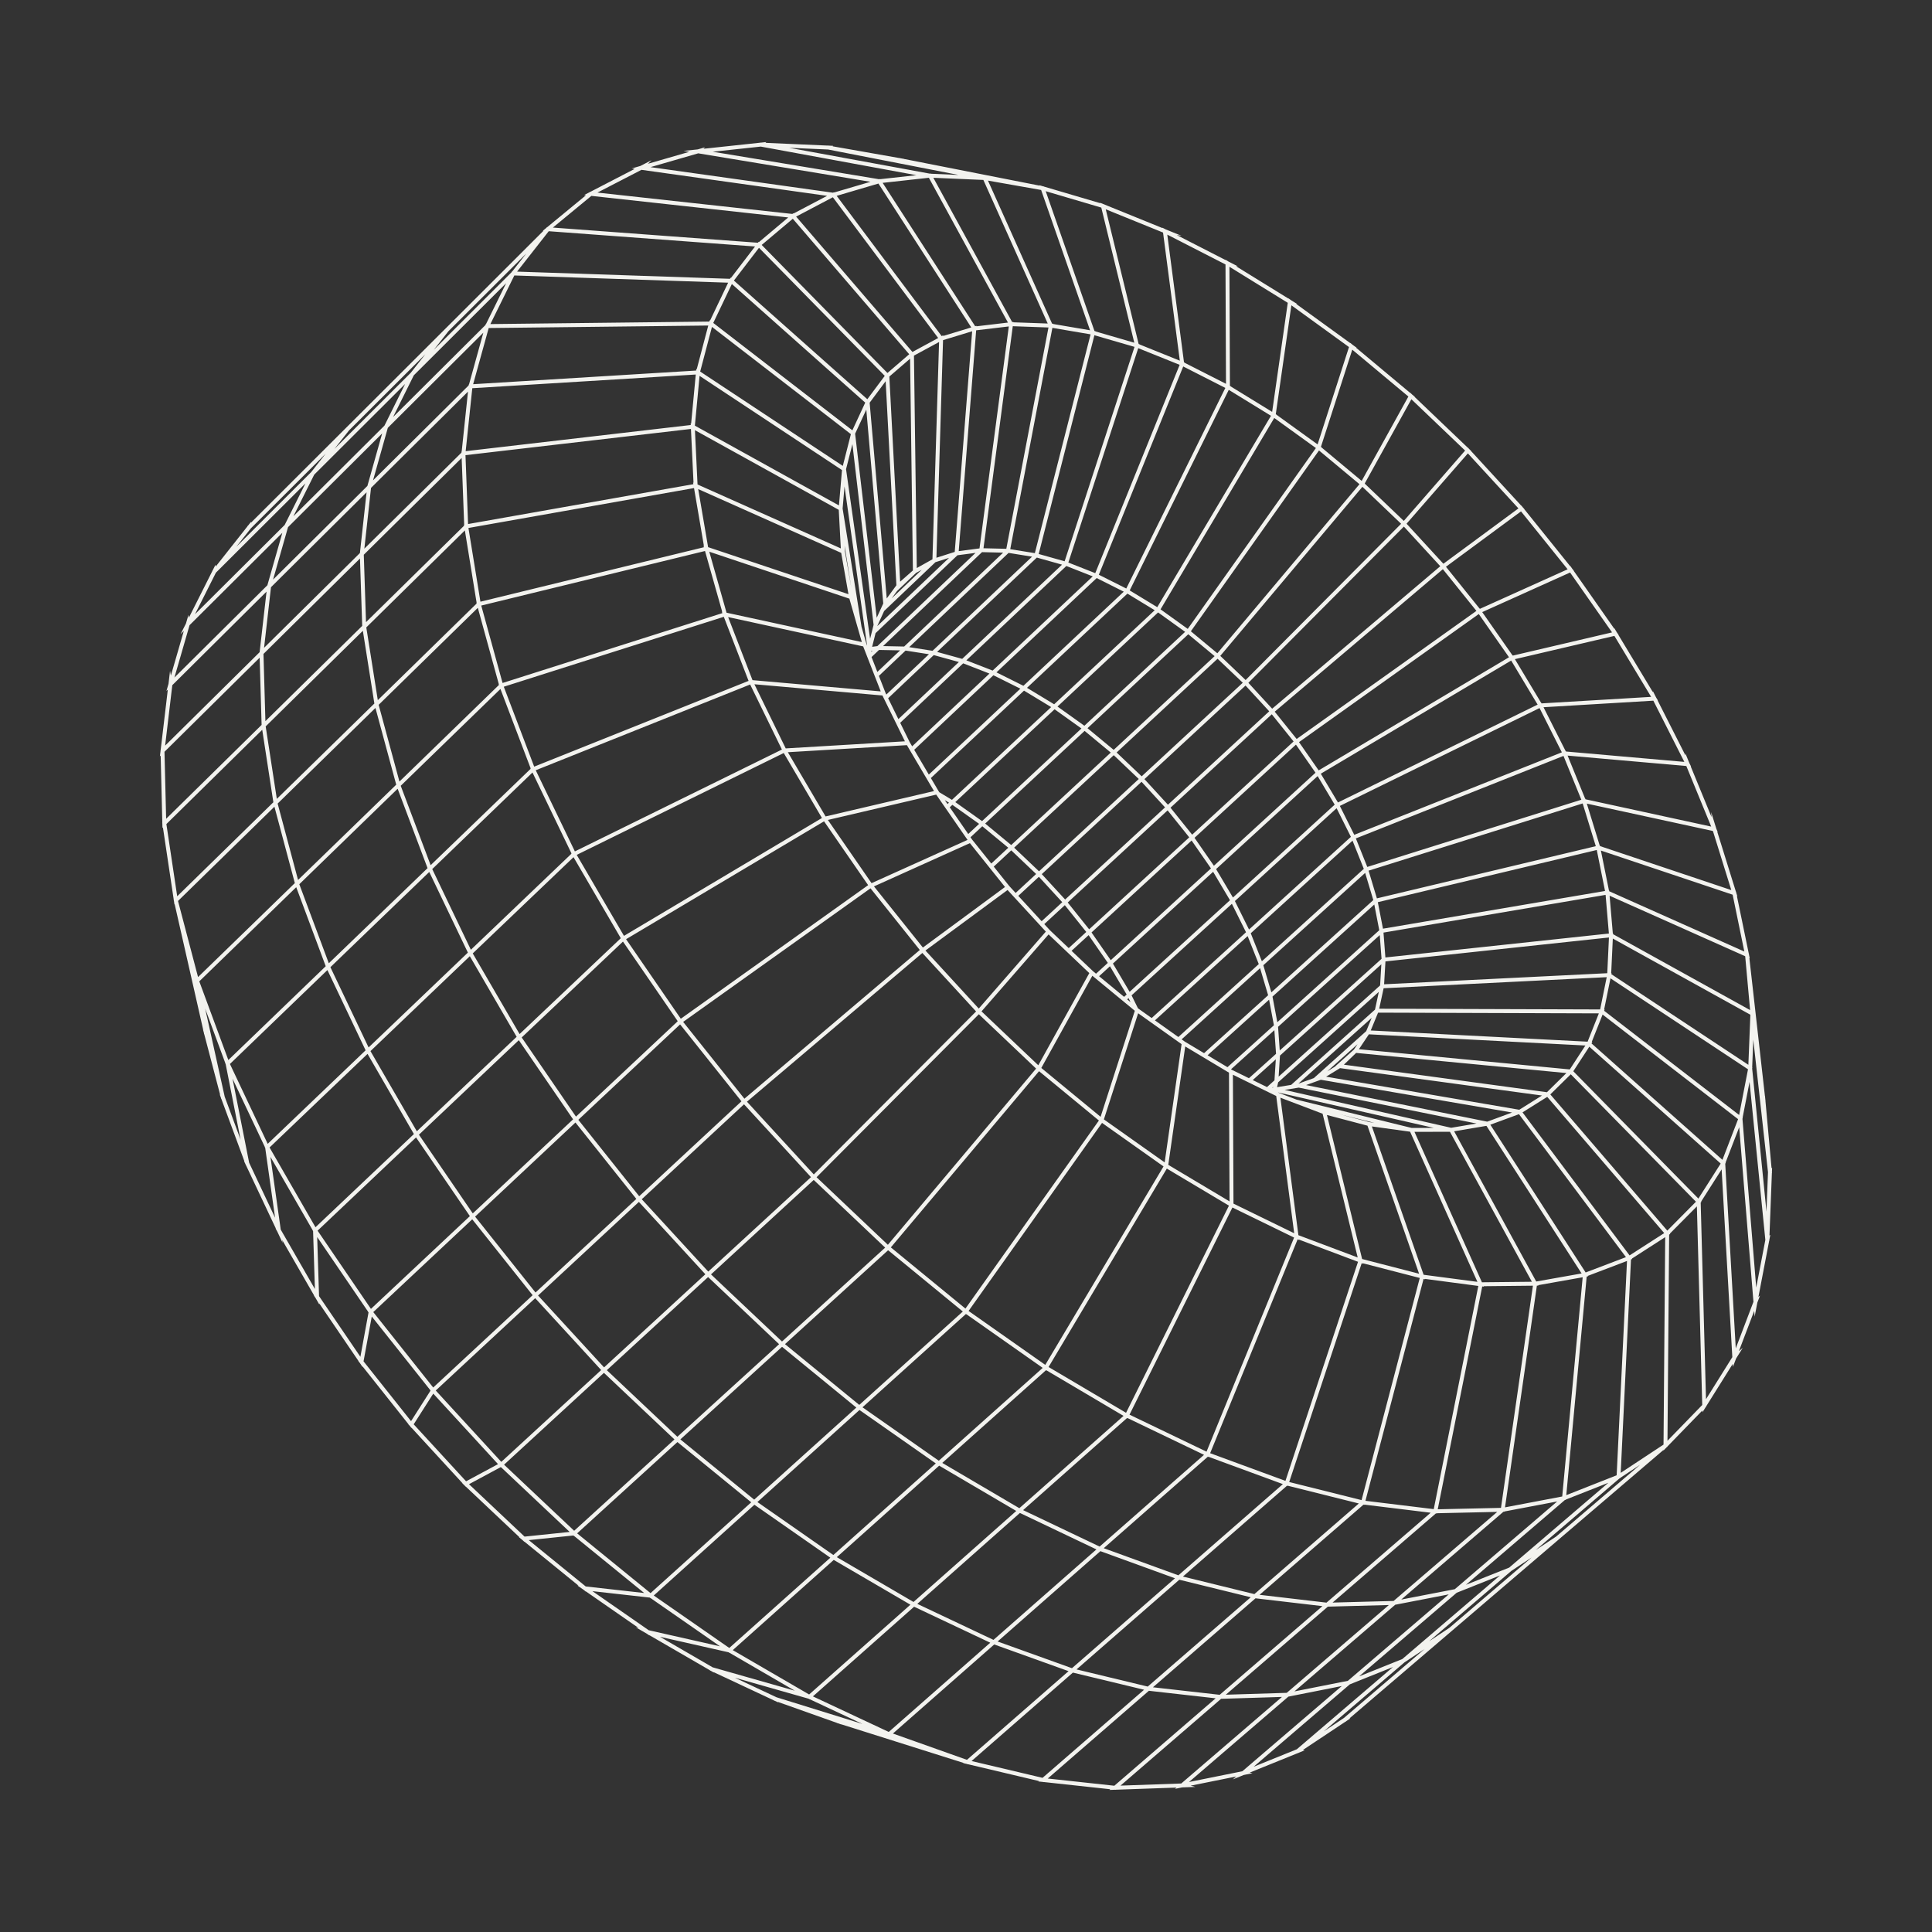 <svg width="136" height="136" viewBox="0 0 136 136" fill="none" xmlns="http://www.w3.org/2000/svg">
<rect x="0" y="0" width="136" height="136" fill="#333333" stroke="none"/>
<g clip-path="url(#clip0_12176_85754)">
<path d="M124.737 82.575L124.732 82.514L124.744 82.204L124.706 82.236L124.274 77.478L124.281 77.471L124.267 77.399L124.243 77.138L124.238 77.142L123.144 67.444L123.17 67.455L123.117 67.198L123.11 67.125L123.101 67.121L122.268 63.081L122.297 63.09L122.218 62.839L122.204 62.767L122.195 62.765L120.888 58.564L120.914 58.57L120.816 58.332L120.794 58.26L120.455 57.171L120.481 57.517L119.016 53.95L119.038 53.952L118.928 53.734L118.898 53.661L118.897 53.661L118.642 53.039L118.646 53.178L116.685 49.305L116.703 49.304L116.587 49.112L116.548 49.036L116.547 49.036L116.355 48.655L116.352 48.722L113.925 44.696L113.939 44.693L113.855 44.573L113.824 44.528L113.775 44.447L113.639 44.222L113.633 44.256L110.78 40.185L110.791 40.18L110.682 40.045L110.539 39.84L110.531 39.858L109.808 38.959L107.292 35.834L107.3 35.828L107.275 35.801L107.198 35.718L107.092 35.586L107.085 35.595L105.194 33.538L103.537 31.734L103.546 31.728L103.517 31.7L103.424 31.611L103.323 31.501L103.316 31.509L99.581 27.941L99.599 27.936L99.409 27.777L99.283 27.656L99.277 27.666L98.568 27.074L95.463 24.48L95.497 24.477L95.285 24.323L95.207 24.267L95.054 24.139L95.05 24.153L91.829 21.82L91.244 21.395L91.31 21.397L90.949 21.174L90.876 21.129L90.846 21.107L90.695 20.998L90.693 21.016L87 18.736L87.138 18.751L86.473 18.41L86.266 18.282L86.266 18.304L82.836 16.546L83.174 16.601L82.054 16.146L81.827 16.029L81.83 16.055L78.048 14.52L77.756 14.401L77.754 14.393L77.684 14.372L77.441 14.273L77.448 14.302L74.389 13.4L73.498 13.137L73.495 13.128L73.422 13.115L73.172 13.041L73.181 13.068L63.639 11.19L63.643 11.185L63.386 11.14L63.316 11.119L63.309 11.126L58.611 10.299L58.646 10.265L58.338 10.251L58.277 10.24L58.269 10.248L53.884 10.055L53.94 10L53.567 10.04L53.558 10.041L53.508 10.039L53.499 10.047L52.406 10.164L49.52 10.473L49.624 10.369L49.135 10.511L49.116 10.516L49.08 10.52L48.116 10.623L48.517 10.689L45.61 11.529L45.863 11.277L45.079 11.682L44.469 11.859L44.681 11.888L41.559 13.503L41.542 13.501L41.508 13.529L41.114 13.733L41.244 13.747L38.52 15.991L38.502 15.989L38.466 16.035L38.211 16.245L38.253 16.249L35.636 18.862L31.373 23.117L28.607 25.879L24.37 30.106L21.57 32.9L17.673 36.788L17.669 36.735L17.458 37.002L17.415 37.038L17.416 37.055L15.184 39.882L15.17 39.755L14.968 40.156L14.941 40.19L14.943 40.206L13.294 43.484L13.265 43.287L13.098 43.863L13.092 43.885L13.078 43.913L13.078 43.915L12.714 44.636L12.94 44.411L12.029 47.559L11.97 47.223L11.861 48.14L11.855 48.16L11.716 48.641L11.813 48.545L11.612 50.245L11.309 52.8L11.3 52.808L11.302 52.858L11.256 53.24L11.31 53.187L11.426 57.903L11.418 57.91L11.428 57.972L11.435 58.282L11.469 58.248L12.23 63.331L12.223 63.337L12.242 63.408L12.28 63.668L12.297 63.652L14.02 71.242L14.302 72.485L14.293 72.482L14.355 72.717L14.366 72.796L14.376 72.799L15.494 77.054L15.469 77.049L15.552 77.273L15.572 77.351L15.581 77.353L16.564 80.012L17.203 81.743L17.181 81.741L17.279 81.948L17.308 82.027L17.317 82.027L19.419 86.481L19.4 86.483L19.506 86.667L19.545 86.749L19.546 86.749L19.893 87.487L19.866 87.291L22.112 91.194L22.097 91.198L22.206 91.357L22.255 91.443L22.256 91.443L22.478 91.83L22.476 91.753L23.578 93.372L25.238 95.809L25.227 95.815L25.333 95.948L25.519 96.222L25.525 96.19L25.714 96.428L28.751 100.251L28.742 100.258L28.843 100.367L28.96 100.515L28.968 100.503L32.557 104.409L32.545 104.416L32.587 104.456L32.681 104.544L32.782 104.653L32.789 104.646L36.561 108.205L36.53 108.208L36.698 108.344L36.785 108.416L36.827 108.455L36.909 108.532L36.915 108.521L40.722 111.618L40.647 111.61L41.093 111.92L41.241 112.041L41.246 112.026L44.948 114.596L44.758 114.553L45.536 115.004L45.71 115.125L45.713 115.107L47.64 116.224L49.971 117.575L49.97 117.584L50.046 117.619L50.244 117.734L50.244 117.712L50.272 117.725L54.478 119.696L54.479 119.705L54.555 119.732L54.77 119.833L54.767 119.807L58.909 121.278L58.911 121.288L58.987 121.306L59.216 121.388L59.214 121.378L67.821 124.096L67.804 124.111L68.058 124.171L68.127 124.196L68.135 124.189L73.13 125.372L73.095 125.403L73.401 125.436L73.462 125.45L73.47 125.443L74.02 125.503L78.155 125.951L78.099 126L78.469 125.987L78.481 125.987L78.531 125.992L78.54 125.985L80.654 125.91L82.816 125.834L82.713 125.923L83.201 125.824L83.222 125.82L83.259 125.819L84.147 125.788L83.816 125.7L87.024 125.053L86.784 125.258L87.528 124.957L87.557 124.946L88.168 124.822L87.974 124.777L89.344 124.223L91.372 123.402L91.388 123.405L91.424 123.381L91.841 123.212L91.715 123.187L94.711 121.195L94.728 121.197L94.767 121.157L95.052 120.968L94.997 120.96L102.19 114.811L109.708 108.383L117.098 102.067L117.097 102.109L117.327 101.873L117.376 101.84L117.376 101.822L119.837 99.288L119.84 99.418L120.075 99.043L120.105 99.011L120.105 98.994L121.971 96.012L121.984 96.225L122.201 95.653L122.209 95.633L122.225 95.607L122.225 95.605L122.681 94.877L122.406 95.113L123.483 92.281L123.516 92.682L123.697 91.734L123.704 91.698L123.893 91.201L123.781 91.298L123.881 90.773L124.535 87.361L124.544 87.353L124.546 87.303L124.548 87.293L124.619 86.923L124.559 86.975L124.729 82.582L124.737 82.575ZM123.626 90.638L123.333 87.048L122.657 78.754L122.682 78.688L122.668 78.677L123.135 76.27L123.157 76.157L124.269 87.281L123.626 90.638ZM120.091 98.495L119.717 84.649L119.772 84.594L119.753 84.575L121.052 82.535L121.191 82.316L121.944 95.534L120.091 98.495ZM107.817 109.636L102.024 114.59L100.599 115.536L105.919 110.983L106.389 110.581L107.817 109.636ZM100.28 116.08L94.603 120.934L93.187 121.876L98.479 117.349L98.864 117.02L100.28 116.08ZM78.874 125.696L79.156 125.453L85.948 119.592L85.957 119.584L86.472 119.569L90.243 119.453L83.152 125.546L78.874 125.696ZM29.121 100.262L30.499 98.101L32.795 100.6L35.058 103.065L32.809 104.274L29.121 100.262ZM22.167 90.737L19.762 86.557L19.038 81.439L22.001 86.585L21.995 86.591L22.039 86.656L22.167 90.737ZM11.579 52.921L18.226 46.349L18.278 46.297L18.415 51.028L11.695 57.638L11.579 52.921ZM17.655 37.197L22.924 31.939L22.147 32.926L21.901 33.238L16.635 38.49L17.655 37.197ZM29.941 24.937L29.25 25.816L28.912 26.246L28.705 26.452L23.54 31.603L24.565 30.302L29.941 24.937ZM38.919 16.02L41.628 13.789L55.487 15.307L54.224 16.371L53.423 17.044L53.402 17.022L53.35 17.088L46.084 16.551L38.919 16.02ZM45.155 11.955L58.223 13.786L56.448 14.72L55.857 15.031L55.84 15.011L55.78 15.061L42.056 13.557L45.155 11.955ZM50.17 10.682L53.557 10.319L64.51 12.332L61.966 12.612L61.956 12.597L61.887 12.617L56.572 11.739L50.17 10.682ZM77.837 14.733L81.871 16.37L83.052 25.389L81.329 24.695L80.21 24.244L80.214 24.232L80.153 24.214L79.149 20.104L77.837 14.733ZM99.141 27.913L95.853 33.853L93.987 32.298L93.01 31.483L93.015 31.475L92.985 31.453L95.191 24.614L99.141 27.913ZM113.478 44.516L111.081 45.077L106.49 46.151L106.471 46.119L106.463 46.124L106.427 46.073L104.338 43.088L110.524 40.301L113.478 44.516ZM12.531 63.423L19.318 56.787L19.418 57.161L20.754 62.164L16.515 66.281L13.941 68.78L12.531 63.423ZM38.628 16.276L53.149 17.351L52.63 18.029L51.454 19.566L51.428 19.543L51.388 19.626L36.498 19.123L36.399 19.12L38.628 16.276ZM68.067 123.881L62.855 122.029L69.987 115.759L71.395 116.265L75.22 117.639L68.067 123.881ZM26.276 92.362L33.234 85.838L33.242 85.831L37.059 90.627L37.494 91.173L37.487 91.18L30.495 97.672L26.276 92.362ZM20.835 62.47L20.853 62.454L22.929 68.016L20.712 70.152L16.074 74.62L14.028 69.081L20.835 62.47ZM98.63 36.87L87.683 47.869L85.9 46.17L92.001 38.911L95.904 34.268L98.63 36.87ZM109.944 52.959L95.331 58.766L94.316 56.732L108.373 49.843L109.944 52.959ZM117.151 86.802L114.711 88.372L113.596 86.882L107.175 78.303L108.915 77.213L117.151 86.802ZM75.459 117.431L70.225 115.55L72.483 113.565L77.453 109.198L77.46 109.191L82.711 111.1L82.687 111.121L75.459 117.431ZM28.518 27.029L27.064 29.96L23.86 33.15L20.654 36.341L22.118 33.413L28.518 27.029ZM53.428 17.443L62.281 26.458L61.054 28.103L52.474 20.474L51.661 19.75L53.428 17.443ZM74.943 39.511L73.117 38.997L77.039 23.598L79.863 24.418L74.943 39.511ZM106.238 110.348L103.192 111.561L110.16 105.589L110.226 105.577L110.227 105.558L113.217 104.378L106.238 110.348ZM47.682 101.14L42.717 96.452L49.846 89.896L50.73 90.732L54.843 94.621L54.835 94.629L47.682 101.14ZM21.069 62.243L27.974 55.541L27.992 55.524L29.212 58.763L30.097 61.111L30.091 61.117L23.146 67.807L21.069 62.243ZM35.629 19.936L34.544 22.138L34.209 22.817L34.19 22.817L34.172 22.882L27.673 29.353L29.129 26.42L35.629 19.936ZM60.906 28.342L60.001 30.292L50.209 22.733L51.518 19.993L60.906 28.342ZM64.064 25.249L64.262 40.157L63.364 40.948L62.604 26.506L63.461 25.768L64.064 25.249ZM83.424 44.477L76.332 51.088L74.441 49.736L75.918 48.354L81.522 43.111L83.424 44.477ZM113.259 65.993L113.141 68.507L105.024 68.91L97.432 69.287L97.526 67.677L113.259 65.993ZM114.457 88.494L111.619 89.574L104.91 79.172L106.925 78.431L114.457 88.494ZM69.934 115.437L64.572 112.902L68.318 109.583L71.795 106.502L77.181 109.068L77.163 109.084L69.934 115.437ZM23.258 68.083L30.204 61.393L30.217 61.38L32.491 66.129L32.936 67.058L32.929 67.064L28.233 71.55L25.946 73.734L23.258 68.083ZM26.655 49.615L33.636 42.788L35.114 48.162L35.101 48.166L35.121 48.218L28.118 55.016L26.655 49.615ZM68.884 23.232L71.013 22.979L68.951 38.604L67.488 38.795L68.715 23.252L68.884 23.232ZM96.79 71.072L90.889 76.368L89.898 76.53L89.974 76.188L97.06 69.821L96.79 71.072ZM58.907 109.614L66.106 103.178L66.113 103.173L68.391 104.512L71.538 106.361L71.524 106.373L64.306 112.768L58.907 109.614ZM66.806 39.269L61.759 44.069L61.766 44.04L62.237 43.011L65.846 39.576L66.806 39.269ZM92.138 69.951L89.915 71.957L89.575 70.154L96.741 63.671L97.091 65.482L92.138 69.951ZM45.176 84.418L52.374 77.735L56.917 82.678L57.087 82.864L49.856 89.512L45.176 84.418ZM28.208 55.314L35.228 48.499L37.347 54.069L37.336 54.074L37.356 54.117L34.218 57.141L30.314 60.903L28.208 55.314ZM25.608 39.05L32.498 32.237L32.675 36.938L32.659 36.941L32.669 37.005L25.765 43.796L25.608 39.05ZM59.897 30.561L59.329 32.797L49.288 26.155L50.117 23.011L59.897 30.561ZM47.875 72.11L48.468 72.853L52.19 77.52L52.183 77.527L52.187 77.531L48.887 80.596L44.996 84.207L40.71 78.828L47.875 72.11ZM33.247 27.327L48.977 26.364L48.695 29.352L48.651 29.817L48.619 29.799L48.625 29.918L32.78 31.76L33.247 27.327ZM65.383 54.525L64.354 52.781L69.93 47.533L71.827 48.478L65.383 54.525ZM82.192 57.044L83.715 58.943L76.669 65.417L75.159 63.53L82.192 57.044ZM88.702 68.153L89.268 70.059L84.759 74.136L83.401 73.322L83.179 73.164L88.702 68.153ZM103.021 79.243L102.152 79.389L90.429 76.723L91.424 76.561L103.939 79.089L103.021 79.243ZM107.835 90.228L104.318 90.264L99.57 79.676L102.066 79.669L107.835 90.228ZM90.487 104.244L85.186 102.295L91.05 87.959L91.345 87.239L91.443 87.287L91.44 87.26L95.596 88.822L90.487 104.244ZM57.48 82.869L61.677 78.654L68.904 71.396L72.935 75.222L62.501 87.625L57.48 82.869ZM49.928 38.836L59.79 42.141L60.667 45.198L55.074 43.984L51.143 43.13L50.684 41.505L49.928 38.836ZM71.777 87.216L77.576 79.045L81.905 82.109L73.58 96.078L68.181 92.283L71.777 87.216ZM48.089 71.935L61.277 62.531L64.748 66.873L52.401 77.342L48.089 71.935ZM86.512 75.509L86.552 84.571L84.951 83.616L82.239 81.998L83.225 75.11L83.432 73.663L86.512 75.509ZM96.394 78.989L94.285 78.433L96.739 79.037L96.394 78.989ZM89.837 77.15L91.103 86.813L89.503 86.033L86.829 84.728L86.817 81.973L86.788 75.653L89.837 77.15ZM76.893 68.686L79.884 71.152L77.475 78.616L73.301 75.177L76.893 68.686ZM82.137 82.26L86.51 84.869L79.267 99.452L73.812 96.228L82.137 82.26ZM79.583 70.546L79.345 70.349L79.442 70.26L79.583 70.546ZM65.903 55.935L68.108 59.123L61.351 62.169L60.599 61.08L58.277 57.719L65.903 55.935ZM70.926 62.65L73.62 65.579L68.898 70.996L66.332 68.202L65.146 66.911L70.926 62.65ZM69.638 63.256L64.965 66.701L61.522 62.396L68.275 59.351L70.746 62.438L69.638 63.256ZM66.801 56.501L66.697 56.598L66.519 56.341L66.509 56.325L66.675 56.426L66.801 56.501ZM73.814 65.776L76.68 68.5L73.09 74.988L69.092 71.194L73.814 65.776ZM100.93 79.395L99.373 79.4L91.269 77.406L90.019 76.931L89.954 76.899L100.93 79.395ZM88.184 76.03L89.809 74.569L89.714 76.049L89.188 76.523L88.184 76.03ZM83.176 73.501L81.985 81.826L80.906 81.063L77.706 78.798L78.59 76.058L80.118 71.327L83.176 73.501ZM76.466 65.604L75.23 66.74L73.903 65.479L73.51 65.051L74.956 63.718L75.892 64.887L76.466 65.604ZM73.323 64.848L71.681 63.062L73.131 61.72L74.776 63.508L73.323 64.848ZM69.779 60.788L69.543 60.492L68.427 59.098L68.316 58.938L69.147 58.163L70.977 59.675L69.779 60.788ZM68.157 58.708L66.856 56.828L67.041 56.655L68.924 57.994L68.157 58.708ZM35.463 48.341L50.951 43.419L52.695 47.93L37.603 53.966L35.463 48.341ZM49.102 34.105L48.919 30.282L59.043 35.889L59.188 38.604L54.273 36.412L49.102 34.105ZM51.255 43.438L60.762 45.502L61.997 48.669L52.971 47.878L51.255 43.438ZM59.927 41.377L59.83 40.823L59.475 38.807L59.454 38.416L59.927 41.377ZM52.806 48.184L55.041 52.763L40.467 59.933L37.713 54.221L52.806 48.184ZM61.759 47.3L61.351 46.252L61.878 45.752L63.361 45.782L61.759 47.3ZM61.333 45.888L61.339 45.818L61.418 45.807L61.333 45.888ZM61.039 45.452L60.994 45.338L60.645 44.119L59.67 38.018L59.315 35.799L59.449 34.241L61.039 45.452ZM59.057 35.58L48.915 29.963L49.245 26.458L59.27 33.089L59.057 35.58ZM58.008 57.815L61.112 62.309L51.677 69.037L47.924 71.713L44.072 66.113L58.008 57.815ZM64.928 67.083L68.71 71.199L57.286 82.672L52.581 77.552L64.928 67.083ZM79.51 99.583L81.316 95.948L86.754 85L91.096 87.117L84.932 102.188L79.51 99.583ZM94.182 87.995L91.399 86.949L90.131 77.27L93.102 78.399L95.573 88.518L94.182 87.995ZM98.741 85.516L96.571 79.293L99.262 79.665L104.001 90.234L100.213 89.735L98.741 85.516ZM85.007 74.285L89.335 70.371L89.675 72.174L86.406 75.123L85.007 74.285ZM81.07 71.664L80.128 70.995L80.102 70.973L79.655 70.066L86.717 63.622L87.711 65.624L85.611 67.534L81.07 71.664ZM79.309 70.007L79.129 70.171L77.368 68.719L78.134 68.018L78.773 69.101L79.309 70.007ZM77.984 67.781L77.153 68.542L76.945 68.37L75.43 66.931L76.631 65.828L77.908 67.671L77.984 67.781ZM73.995 49.774L67.011 56.305L66.126 55.772L66.079 55.704L65.527 54.769L72.084 48.616L73.995 49.774ZM65.748 55.687L62.02 56.559L58.116 57.472L56.239 54.279L55.459 52.951L63.839 52.453L65.748 55.687ZM63.7 52.184L55.309 52.683L54.12 50.247L53.105 48.167L62.117 48.957L63.7 52.184ZM62.519 49.151L63.535 48.19L65.73 46.114L67.498 46.602L63.24 50.62L62.519 49.151ZM62.392 48.891L62.333 48.77L61.868 47.578L63.746 45.797L65.392 46.053L62.392 48.891ZM59.214 38.919L59.726 41.828L53.263 39.661L49.846 38.516L49.148 34.428L59.214 38.919ZM49.628 38.787L50.838 43.064L50.812 43.058L50.851 43.16L35.377 48.078L33.877 42.627L49.628 38.787ZM40.597 60.177L55.171 53.007L57.859 57.582L48.795 62.979L43.924 65.879L40.597 60.177ZM62.709 87.808L73.142 75.405L77.356 78.877L67.961 92.116L62.709 87.808ZM95.884 88.626L94.319 82.22L93.408 78.488L96.26 79.24L99.895 89.662L98.383 89.272L95.884 88.626ZM87.917 75.899L86.716 75.309L86.654 75.272L89.707 72.517L89.825 74.182L87.917 75.899ZM72.937 61.523L71.494 62.858L71.049 62.374L69.953 61.004L71.186 59.859L72.061 60.691L72.937 61.523ZM61.495 43.985L61.249 44.969L59.844 35.065L59.556 33.027L59.92 31.593L60.004 31.265L61.495 43.985ZM32.767 32.041L48.638 30.195L48.819 33.978L48.788 33.965L48.809 34.084L32.949 36.889L32.767 32.041ZM30.427 61.178L37.483 54.379L38.069 55.594L40.219 60.054L40.209 60.059L40.229 60.093L36.508 63.647L33.146 66.857L30.427 61.178ZM66.329 102.979L73.632 96.453L73.665 96.476L73.67 96.466L79.09 99.669L71.755 106.168L66.329 102.979ZM91.939 76.382L92.977 76.008L106.44 78.314L104.689 78.958L91.939 76.382ZM95.308 73.882L93.956 75.094L93.426 75.419L95.561 73.505L95.365 73.798L95.308 73.882ZM89.608 76.563L89.557 76.563L89.621 76.505L89.608 76.563ZM88.609 67.865L82.948 73L81.3 71.828L87.826 65.893L88.135 66.672L88.609 67.865ZM86.449 63.145L86.583 63.37L79.518 69.817L78.342 67.828L85.396 61.369L86.449 63.145ZM78.19 67.592L76.836 65.639L83.881 59.166L85.245 61.131L78.19 67.592ZM71.182 59.486L69.351 57.973L76.131 51.654L76.349 51.45L78.191 52.976L71.182 59.486ZM69.13 57.801L67.247 56.463L69.885 53.996L74.235 49.928L76.126 51.28L69.13 57.801ZM63.647 45.511L62.164 45.48L69.128 38.867L70.614 38.903L63.647 45.511ZM68.671 38.92L61.762 45.481L61.393 45.531L61.634 44.57L67.4 39.086L68.671 38.92ZM62.764 42.127L63.145 41.606L64.483 40.332L64.886 40.107L62.764 42.127ZM62.175 42.481L61.715 43.488L60.953 36.988L60.195 30.53L60.982 28.834L62.175 42.481ZM40.372 60.339L41.949 63.043L43.687 66.021L43.677 66.026L43.694 66.05L42.21 67.455L36.575 72.79L33.278 67.114L40.372 60.339ZM59.328 90.912L62.511 88.014L62.524 88.027L62.531 88.019L64.612 89.726L67.776 92.322L60.487 98.896L55.258 94.618L59.328 90.912ZM60.713 99.064L67.992 92.499L68.015 92.518L68.021 92.509L73.4 96.29L66.085 102.826L60.713 99.064ZM72.02 106.303L79.34 99.817L79.382 99.841L79.387 99.83L84.756 102.41L77.407 108.869L72.02 106.303ZM90.751 104.325L91.879 100.92L95.855 88.92L95.966 88.961L95.958 88.931L99.942 89.96L95.846 105.598L90.751 104.325ZM108.14 90.21L102.362 79.635L104.634 79.253L111.335 89.643L108.14 90.21ZM96.173 72.585L95.6 73.099L92.486 75.891L91.397 76.283L96.557 71.652L96.173 72.585ZM90.008 75.786L90.102 74.305L97.237 67.88L97.151 69.368L93.913 72.277L90.008 75.786ZM82.012 56.834L80.185 58.519L74.979 63.32L73.334 61.533L80.357 55.033L81.378 56.145L82.012 56.834ZM80.162 54.836L73.14 61.335L71.389 59.671L73.754 57.474L78.4 53.16L78.769 53.51L80.162 54.836ZM69.651 47.415L64.21 52.536L64.037 52.243L63.368 50.88L66.904 47.542L67.802 46.695L69.033 47.174L69.651 47.415ZM67.733 46.38L65.965 45.891L69.289 42.747L72.987 39.249L74.76 39.748L67.733 46.38ZM65.646 45.812L64 45.556L70.998 38.92L72.651 39.186L65.646 45.812ZM63.1 41.199L62.421 42.127L61.217 28.347L62.345 26.834L63.1 41.199ZM49.045 25.994L49.014 25.974L49.003 26.085L45.827 26.279L33.306 27.046L34.401 23.091L49.857 22.915L49.045 25.994ZM26.117 34.344L32.944 27.567L32.499 31.793L32.482 31.795L32.484 31.862L25.648 38.622L26.117 34.344ZM32.975 37.166L48.855 34.357L49.549 38.417L49.52 38.407L49.552 38.521L33.819 42.356L32.975 37.166ZM36.724 73.03L43.853 66.281L47.699 71.873L47.691 71.879L47.702 71.894L46.303 73.205L40.545 78.603L36.724 73.03ZM50.05 89.709L57.274 83.067L57.278 83.072L57.285 83.065L57.883 83.631L62.309 87.824L55.048 94.434L50.05 89.709ZM77.75 108.936L85.027 102.54L85.076 102.564L85.081 102.552L90.306 104.472L82.95 110.892L77.697 108.983L77.75 108.936ZM96.118 105.647L100.209 90.029L100.326 90.059L100.315 90.027L104.064 90.522L100.927 106.233L96.118 105.647ZM101.207 106.244L104.339 90.558L104.456 90.573L104.441 90.54L107.907 90.504L105.659 106.144L101.207 106.244ZM93.35 75.791L94.329 75.189L108.545 77.118L106.946 78.12L93.35 75.791ZM97.252 67.495L90.086 73.947L89.967 72.282L97.125 65.824L97.179 66.528L97.252 67.495ZM89.495 69.854L88.929 67.947L96.098 61.447L96.672 63.36L89.495 69.854ZM88.827 67.667L88.045 65.695L95.21 59.177L96.003 61.16L95.176 61.91L88.827 67.667ZM95.094 58.909L87.923 65.431L86.929 63.428L94.088 56.894L95.094 58.909ZM83.919 58.755L82.395 56.857L89.525 50.281L91.06 52.193L83.919 58.755ZM81.283 42.956L74.205 49.577L72.294 48.419L74.669 46.191L79.362 41.787L80.598 42.539L81.283 42.956ZM79.105 41.649L72.042 48.276L70.145 47.331L70.306 47.179L77.2 40.692L78.643 41.417L79.105 41.649ZM70.838 38.632L69.231 38.593L71.293 22.963L73.805 23.053L70.838 38.632ZM34.023 23.42L33.015 27.064L32.997 27.065L32.989 27.132L29.949 30.151L26.26 33.812L27.3 30.115L34.023 23.42ZM26.078 73.991L33.062 67.32L33.072 67.31L33.589 68.199L36.369 72.985L36.363 72.991L29.342 79.635L26.078 73.991ZM53.316 105.734L60.496 99.26L60.502 99.254L62.927 100.952L65.874 103.016L65.862 103.026L58.662 109.462L53.316 105.734ZM90.602 104.581L90.659 104.602L90.663 104.588L93.751 105.36L95.653 105.835L88.3 112.214L83.27 110.979L90.602 104.581ZM109.97 105.343L105.943 106.108L108.186 90.501L108.298 90.5L108.28 90.466L108.335 90.457L111.41 89.911L109.97 105.343ZM96.23 73.913L95.657 73.858L96.36 72.809L111.601 73.597L110.503 75.281L96.23 73.913ZM111.757 73.328L96.491 72.539L97.007 71.284L112.549 71.335L111.879 73.019L111.757 73.328ZM86.791 63.18L85.604 61.178L92.753 54.631L93.954 56.643L86.791 63.18ZM85.451 60.943L84.086 58.977L91.226 52.417L92.603 54.394L85.451 60.943ZM89.345 50.071L84.973 54.103L82.215 56.647L80.56 54.845L83.574 52.056L87.678 48.258L88.856 49.539L89.345 50.071ZM87.484 48.06L80.366 54.648L78.603 52.971L85.709 46.371L87.324 47.908L87.484 48.06ZM78.396 52.786L76.553 51.26L83.647 44.647L85.501 46.187L78.396 52.786ZM76.922 40.574L69.875 47.205L68.025 46.484L75.064 39.842L76.718 40.493L76.922 40.574ZM65.638 39.371L64.536 39.986L64.337 25.033L66.104 24.076L65.638 39.371ZM25.785 44.165L32.724 37.339L33.496 42.093L33.55 42.421L33.536 42.425L33.552 42.484L31.236 44.748L26.595 49.286L25.785 44.165ZM29.49 79.875L36.521 73.222L37.531 74.695L40.342 78.794L40.337 78.799L40.335 78.8L38.648 80.383L33.28 85.416L29.49 79.875ZM33.444 85.641L40.508 79.017L44.793 84.396L37.697 90.985L33.444 85.641ZM44.966 84.613L44.973 84.606L49.365 89.386L49.652 89.699L49.645 89.706L42.522 96.255L37.876 91.195L44.966 84.613ZM50.047 99.362L55.051 94.806L60.279 99.083L60.27 99.092L53.09 105.565L47.893 101.323L50.047 99.362ZM88.664 112.264L95.981 105.917L96.043 105.933L96.047 105.917L98.902 106.265L100.71 106.486L93.376 112.815L88.664 112.264ZM108.893 76.886L101.257 75.85L94.601 74.947L95.463 74.118L110.265 75.536L109.935 75.861L108.893 76.886ZM102.166 66.902L97.522 67.399L97.389 65.648L113.023 62.993L113.255 65.715L102.166 66.902ZM72.847 38.938L71.115 38.659L71.154 38.45L74.081 23.079L76.77 23.536L72.847 38.938ZM68.433 23.319L67.207 38.851L65.918 39.262L66.384 23.943L66.658 23.86L68.433 23.319ZM51.257 19.899L49.986 22.561L49.956 22.538L49.93 22.637L34.519 22.813L36.206 19.391L51.257 19.899ZM25.805 34.654L25.336 38.93L18.589 45.601L19.076 41.335L25.805 34.654ZM18.547 46.032L25.288 39.367L25.34 39.315L25.497 44.059L18.683 50.764L18.547 46.032ZM61.022 116.048L64.347 113.102L69.708 115.636L62.563 121.917L57.223 119.414L61.022 116.048ZM93.804 112.811L94.057 112.593L101.081 106.531L101.148 106.539L101.151 106.522L105.395 106.427L98.1 112.697L93.804 112.811ZM98.638 112.599L105.831 106.417L105.899 106.416L105.901 106.398L109.614 105.693L102.408 111.869L98.638 112.599ZM113.802 103.85L110.256 105.249L111.493 91.986L111.692 89.861L111.793 89.843L111.773 89.812L114.53 88.763L113.802 103.85ZM112.029 73.447L112.096 73.345L112.048 73.343L112.812 71.418L122.35 78.781L121.248 81.645L112.029 73.447ZM112.639 71.058L97.086 71.007L97.398 69.566L113.102 68.786L113.054 69.022L112.639 71.058ZM97.352 65.374L96.99 63.508L112.402 59.833L112.984 62.719L97.352 65.374ZM112.334 59.565L96.924 63.239L96.339 61.289L111.409 56.557L112.334 59.565ZM111.316 56.296L96.248 61.027L95.444 59.019L110.059 53.211L111.316 56.296ZM103.93 43.003L101.44 44.777L91.275 52.019L89.732 50.098L101.568 40.067L103.93 43.003ZM94.956 45.308L89.552 49.888L87.877 48.066L98.823 37.068L101.387 39.858L94.956 45.308ZM81.463 42.742L79.524 41.562L82.226 36.09L86.497 27.443L89.469 29.269L81.463 42.742ZM86.256 27.307L79.282 41.428L77.351 40.458L80.593 32.456L83.291 25.797L86.256 27.307ZM73.753 22.774L71.33 22.688L71.333 22.662L71.249 22.672L65.702 12.515L69.222 12.666L73.753 22.774ZM70.954 22.707L68.738 22.97L68.74 22.936L68.646 22.965L65.98 18.834L62.133 12.872L65.386 12.514L70.954 22.707ZM20.275 37.108L26.681 30.731L26.681 30.732L26.902 30.512L26.827 30.776L25.862 34.207L19.222 40.8L20.275 37.108ZM18.702 51.134L25.543 44.403L26.353 49.523L23.663 52.153L19.486 56.236L18.702 51.134ZM19.544 56.566L26.406 49.858L26.429 49.836L27.393 53.393L27.892 55.236L27.885 55.242L24.821 58.217L20.981 61.944L19.544 56.566ZM16.185 74.897L23.035 68.298L23.048 68.285L23.715 69.687L25.736 73.935L25.73 73.941L18.844 80.519L16.185 74.897ZM18.975 80.776L25.872 74.187L29.136 79.83L22.208 86.39L18.975 80.776ZM46.021 112.313L53.105 105.924L58.45 109.651L51.337 116.006L46.021 112.313ZM51.582 116.158L58.69 109.808L64.088 112.961L56.957 119.28L51.582 116.158ZM83.016 111.202L88.044 112.436L80.793 118.724L75.781 117.516L83.016 111.202ZM85.047 115.401L88.381 112.51L91.177 112.837L93.091 113.061L93.036 113.108L85.859 119.303L81.159 118.773L85.047 115.401ZM102.542 112.118L102.954 111.954L105.586 110.905L98.713 116.786L95.671 118.007L102.542 112.118ZM116.573 70.657L113.427 68.575L113.444 68.492L113.418 68.493L113.532 66.067L123.215 71.43L123.073 74.956L116.573 70.657ZM108.239 49.6L94.183 56.489L92.975 54.463L106.376 46.498L108.239 49.6ZM106.225 46.266L92.825 54.23L91.441 52.241L104.096 43.224L106.225 46.266ZM85.693 45.987L83.828 44.438L85.303 42.357L92.849 31.709L95.698 34.084L85.693 45.987ZM92.631 31.539L83.609 44.27L81.694 42.894L86.024 35.608L89.699 29.423L92.631 31.539ZM83.04 25.682L77.099 40.346L75.204 39.6L76.097 36.861L80.124 24.508L83.04 25.682ZM61.836 12.921L68.371 23.049L66.393 23.651L66.394 23.604L66.288 23.661L58.897 13.786L61.836 12.921ZM66.042 23.794L64.23 24.776L56.326 15.577L56.042 15.247L58.627 13.886L66.042 23.794ZM55.808 15.399L64.003 24.936L62.471 26.256L56.381 20.055L53.618 17.242L55.808 15.399ZM29.278 80.076L29.287 80.067L31.885 83.866L33.076 85.607L26.112 92.137L22.356 86.63L29.278 80.076ZM30.674 97.883L37.674 91.383L42.319 96.442L42.311 96.449L35.288 102.907L30.674 97.883ZM35.483 103.103L37.956 100.829L42.513 96.639L47.477 101.327L40.417 107.756L35.483 103.103ZM40.627 107.938L42.71 106.042L47.686 101.511L52.882 105.753L52.873 105.761L45.794 112.145L40.627 107.938ZM88.953 116.998L93.472 113.097L97.767 112.983L97.667 113.069L97.668 113.069L90.578 119.165L86.289 119.297L88.953 116.998ZM98.205 112.971L98.215 112.963L100.644 112.493L101.983 112.233L94.882 118.319L91.119 119.064L98.205 112.971ZM114.087 103.68L114.758 89.754L114.811 88.655L114.898 88.622L114.877 88.594L117.219 87.087L117.101 101.69L114.087 103.68ZM117.367 86.629L109.131 77.04L110.572 75.622L119.384 84.593L117.367 86.629ZM119.555 84.373L110.75 75.409L111.877 73.681L121.125 81.906L119.555 84.373ZM122.424 78.488L112.919 71.151L112.955 71.059L112.921 71.059L113.367 68.868L123.048 75.271L122.424 78.488ZM122.85 67.312L123.195 71.103L113.546 65.759L113.55 65.683L113.53 65.686L113.305 63.053L122.85 67.312ZM76.733 23.249L74.132 22.807L74.136 22.788L74.061 22.785L69.546 12.713L73.288 13.373L76.733 23.249ZM122.79 66.983L114.573 63.316L113.278 62.738L113.273 62.67L113.257 62.673L112.692 59.873L121.966 62.98L122.79 66.983ZM121.872 62.657L118.429 61.503L112.629 59.559L112.616 59.498L112.603 59.501L111.746 56.712L111.702 56.569L120.578 58.497L121.872 62.657ZM118.105 57.676L111.608 56.265L111.591 56.21L111.58 56.213L110.349 53.189L118.706 53.922L120.458 58.187L118.105 57.676ZM115.805 53.39L110.232 52.901L110.212 52.853L110.202 52.856L108.653 49.784L116.384 49.323L118.566 53.632L115.805 53.39ZM116.23 49.055L112.274 49.291L108.517 49.514L108.496 49.474L108.488 49.478L107.143 47.239L106.639 46.4L113.642 44.762L116.23 49.055ZM110.351 40.075L104.177 42.857L104.163 42.837L104.155 42.842L101.785 39.896L107.069 35.998L110.351 40.075ZM103.738 38.112L101.611 39.68L101.605 39.673L101.599 39.679L99.967 37.904L99.018 36.871L99.025 36.865L99.018 36.859L103.328 31.916L106.888 35.788L103.738 38.112ZM103.134 31.717L98.818 36.668L96.629 34.578L96.082 34.056L96.088 34.049L96.069 34.033L99.351 28.104L103.134 31.717ZM94.96 24.43L92.75 31.284L92.305 30.963L89.841 29.184L89.846 29.176L89.807 29.152L90.904 21.491L94.96 24.43ZM90.65 21.315L89.551 28.994L86.62 27.194L86.625 27.184L86.578 27.16L86.544 18.779L90.65 21.315ZM86.267 18.616L86.302 27.019L83.395 25.54L83.4 25.529L83.346 25.507L82.169 16.516L86.267 18.616ZM77.524 14.613L79.847 24.125L77.108 23.329L77.112 23.314L77.044 23.302L75.884 19.976L73.611 13.459L77.524 14.613ZM58.296 10.525L67.472 12.314L65.547 12.231L65.54 12.218L65.468 12.226L55.556 10.405L58.296 10.525ZM49.151 10.794L61.276 12.797L59.188 13.411L58.72 13.549L58.707 13.532L58.642 13.566L45.792 11.765L49.151 10.794ZM37.053 17.838L36.057 19.108L36.038 19.108L36.008 19.167L35.191 19.983L30.539 24.623L31.568 23.314L37.053 17.838ZM15.198 40.314L21.502 34.027L20.039 36.953L13.727 43.237L15.198 40.314ZM13.343 44.009L19.874 37.507L18.822 41.198L17.282 42.726L12.278 47.694L13.343 44.009ZM12.129 48.232L18.667 41.741L18.763 41.646L18.276 45.911L18.267 45.919L12.836 51.289L11.624 52.488L12.129 48.232ZM11.712 58.009L18.459 51.372L18.484 51.532L19.243 56.474L19.236 56.48L12.474 63.092L11.712 58.009ZM15.818 77.202L14.443 71L14.608 71.448L15.857 74.829L15.851 74.835L15.886 74.909L16.363 77.323L16.935 80.222L15.818 77.202ZM17.539 81.851L16.369 75.932L18.456 80.344L18.634 80.72L18.627 80.726L18.668 80.797L19.364 85.719L17.539 81.851ZM22.459 91.239L22.328 87.08L24.321 90.002L25.908 92.329L25.901 92.335L25.942 92.386L25.678 93.826L25.369 95.51L22.459 91.239ZM25.591 95.829L26.17 92.673L30.292 97.861L30.285 97.867L30.306 97.89L29.798 98.687L28.935 100.039L25.591 95.829ZM34.599 103.625L35.251 103.275L35.272 103.297L35.279 103.291L38.739 106.554L40.101 107.838L36.925 108.167L33.014 104.478L34.599 103.625ZM40.367 108.088L40.414 108.133L40.42 108.127L43.081 110.293L45.346 112.137L41.231 111.676L37.222 108.414L40.367 108.088ZM41.704 112.007L45.743 112.46L45.803 112.509L45.81 112.503L50.081 115.47L50.686 115.891L45.666 114.758L41.704 112.007ZM46.462 115.221L51.291 116.311L51.358 116.358L51.365 116.352L55.948 119.014L50.164 117.368L46.462 115.221ZM51.72 118.098L55.482 119.168L56.917 119.577L56.991 119.619L56.998 119.614L60.708 121.353L54.665 119.478L51.72 118.098ZM68.391 123.966L72.192 120.649L75.525 117.74L77.004 118.096L80.537 118.947L80.501 118.977L73.388 125.148L68.391 123.966ZM73.755 125.196L76.73 122.615L80.875 119.019L81.16 119.052L85.573 119.55L78.442 125.704L73.755 125.196ZM83.698 125.442L86.006 123.458L90.693 119.431L93.616 118.852L94.453 118.686L87.454 124.684L83.698 125.442ZM93.591 119.789L95.006 118.577L95.016 118.568L98.056 117.348L91.286 123.138L88.249 124.367L93.591 119.789ZM109.542 108.162L108.109 109.111L113.461 104.532L114.006 104.067L114.069 104.042L114.07 104.023L115.45 103.112L109.542 108.162ZM117.379 101.422L117.497 86.908L117.568 86.863L117.548 86.839L117.948 86.435L119.449 84.921L119.826 98.902L117.379 101.422ZM121.847 88.975L121.445 81.917L121.484 81.855L121.468 81.841L122.428 79.348L123.431 91.64L122.186 94.916L121.847 88.975ZM123.34 75.213L123.354 75.142L123.342 75.135L123.342 75.122L123.42 73.183L124.455 82.512L124.348 85.291L123.34 75.213Z" fill="#F3F3EF"/>
</g>
<defs>
<clipPath id="clip0_12176_85754">
<rect width="113.487" height="116" fill="white" transform="translate(11.256 10)"/>
</clipPath>
</defs>
</svg>

